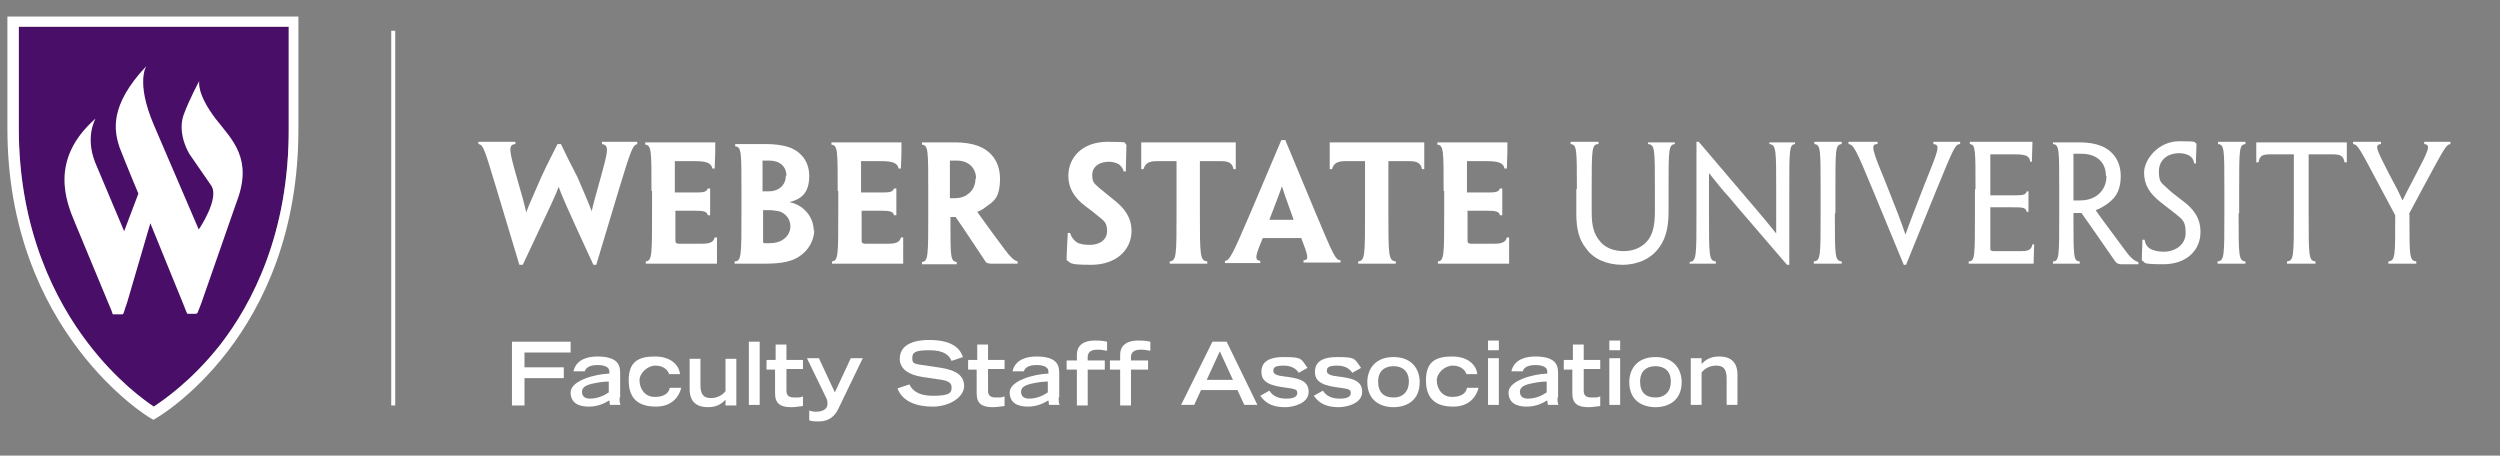 <?xml version="1.0" encoding="UTF-8"?>
<svg id="Layer_1" xmlns="http://www.w3.org/2000/svg" width="439" height="80" version="1.1" viewBox="0 0 439 80">
  <rect x="0" y="0" width="439" height="80" fill="#808080" stroke="none"/>
  <!-- Generator: Adobe Illustrator 29.1.0, SVG Export Plug-In . SVG Version: 2.1.0 Build 142)  -->
  <defs>
    <style>
      .st0 {
        fill: #fff;
      }

      .st1 {
        fill: #490e67;
      }
    </style>
  </defs>
  <path class="st1" d="M3.3,4.7v17.9c0,18,6.6,30.4,12.1,37.6,5,6.6,10.1,10.2,11.6,11.2,1.5-1,6.6-4.4,11.7-10.9,5.5-7.1,12.1-19.5,12-38.1V4.7H3.3Z"/>
  <rect class="st0" x="68.7" y="5.4" width=".7" height="65.8"/>
  <g>
    <path class="st0" d="M104.8,46.5h-.6c-5-10.8-5.6-12.3-6.1-13.7h0c-.5,1.4-1.2,2.9-6.3,13.7h-.6l-4-13.3c-2.1-6.9-2.3-7.8-3.2-7.9v-.4c.7,0,1.7,0,3,0s2.3,0,3.5,0v.4c-1.3.1-1.1,1.1.2,5.7,1,3.4,1.4,4.9,1.7,6.3h0c.5-1.4,1.1-2.6,2.6-6.1.9-2,2-4.1,2.9-5.9h.6c.8,1.7,1.8,3.7,2.9,5.8,1.4,3.3,2,4.6,2.5,6h0c.3-1.4.7-2.7,1.6-6,1.3-4.7,1.5-5.6.2-5.8v-.4c.9,0,2,0,3.3,0s2.1,0,2.9,0v.4c-.8.2-1.1,1-3.2,7.9l-4,13.3Z"/>
    <path class="st0" d="M114.4,33.5c0-7.1,0-8-1.1-8.1v-.4c1,0,3.2,0,5.8,0s4.8,0,6.5,0c0,1.3,0,2.7-.1,4.6h-.4c-.2-1-1.1-1.3-3-1.3h-3.6v5.5h3.1c1.9,0,2.4,0,2.7-.7h.4c0,.8,0,1.5,0,2.2s0,1.6,0,2.5h-.4c-.2-.7-.7-.8-2.6-.8h-3.1v5c0,.6,0,.7.5.8,1.4,0,2.9,0,4.1,0,1.3,0,2.1-.2,2.3-1.1h.4c0,2,0,3.2,0,4.6-1.9,0-4.1,0-6.1,0-2.9,0-5.5,0-6.4,0v-.4c1.1-.1,1.1-1.1,1.1-8.7v-3.6Z"/>
    <path class="st0" d="M143,40.2c0,2.1-1.1,3.8-2.6,4.8-1.3.9-3.1,1.3-6.1,1.3s-1.8,0-2.9,0-1.4,0-2.4,0v-.4c1.2,0,1.2-1,1.2-8.6v-3.6c0-7.1,0-7.9-1.1-8v-.4c.6,0,1.8,0,2.5,0,.8,0,2,0,3.2,0s2.6.2,3.6.5c1.6.5,3.7,2,3.7,5.1s-1.5,4.1-3.5,4.6h0c2.3.4,4.3,2.4,4.3,5.1h0ZM138.1,30.9c0-1.7-1.2-2.7-3-2.7s-.9,0-1.2,0v5.4c.3,0,.6,0,.8,0,.5,0,1,0,1.5-.2.9-.3,1.8-1.1,1.8-2.6h0ZM138.8,39.8c0-1.5-1-2.4-2-2.7-.5-.1-1.2-.2-1.8-.2s-.7,0-1,0v5.3c0,.4,0,.5.2.5.3,0,.8,0,1.1,0,.7,0,1.5-.2,2-.5.7-.4,1.5-1.2,1.5-2.5h0Z"/>
    <path class="st0" d="M147.1,33.5c0-7.1,0-8-1.1-8.1v-.4c1,0,3.2,0,5.8,0s4.8,0,6.5,0c0,1.3,0,2.7-.1,4.6h-.4c-.2-1-1.1-1.3-3-1.3h-3.6v5.5h3.1c1.9,0,2.4,0,2.7-.7h.4c0,.8,0,1.5,0,2.2s0,1.6,0,2.5h-.4c-.2-.7-.7-.8-2.6-.8h-3.1v5c0,.6,0,.7.5.8,1.4,0,2.9,0,4.1,0,1.3,0,2.1-.2,2.3-1.1h.4c0,2,0,3.2,0,4.6-1.9,0-4.1,0-6.1,0-2.9,0-5.5,0-6.4,0v-.4c1.1-.1,1.1-1.1,1.1-8.7v-3.6Z"/>
    <path class="st0" d="M163,33.5c0-7.1,0-8-1.1-8.1v-.4c.7,0,1.7,0,2.8,0,.8,0,2.1,0,3,0,1.5,0,2.9.2,4,.6,1.9.7,3.9,2.4,3.9,5.8s-1.2,4-2.3,4.8c-.5.4-1.1.8-1.7,1h0c.9,1.2,1.6,2.3,4.9,6.7.8,1.1,1.6,1.9,2.2,2v.4h-4.4c-.5,0-.9,0-1.2-.3-1.7-2.5-3.4-5.2-5.3-7.9-.3,0-.6,0-.9,0v1.2c0,5.7,0,6.6,1.1,6.7v.4c-.7,0-1.8,0-3,0s-2.4,0-3.1,0v-.4c1.1-.1,1.1-1.1,1.1-8.7v-3.6ZM171.4,31.4c0-1.9-1.3-3.2-3.4-3.2s-1,0-1.2,0v6.6c.3,0,.6,0,.9,0,.8,0,1.6-.2,2.1-.6.8-.5,1.5-1.4,1.5-2.9h0Z"/>
    <path class="st0" d="M198.7,40.5c0,3.4-2.7,6-7.1,6s-3.4-.4-4.3-.8c0-1.4.1-2.6.2-4.8h.4c.2.7.6,1.2,1.1,1.6.6.4,1.5.5,2.4.5,1.7,0,3-.9,3-2.4s-.5-1.8-1.5-2.6c-.7-.6-1.5-1.2-2.3-1.8-2-1.5-3-3.2-3-5.3,0-3.3,2.5-6,6.9-6s2.6.2,3.3.5c0,1.5-.1,2.9-.1,4.7h-.4c-.1-.6-.5-1-.9-1.3-.4-.2-1-.4-1.7-.4-1.7,0-2.9.9-2.9,2.3s.4,1.5,1.1,2.2c.7.6,1.5,1.2,2.7,2.2,1.9,1.5,3.1,3.1,3.1,5.5h0Z"/>
    <path class="st0" d="M206.8,28.3h-3.7c-1.4,0-2,.4-2.3,1.4h-.4c0-1.8,0-3.4,0-4.7,2.2,0,4.8,0,6.8,0h3c2.3,0,4.8,0,6.8,0v4.7h-.4c-.2-1.1-.9-1.4-2.2-1.4h-3.7v8.9c0,7.6,0,8.6,1.3,8.7v.4c-.9,0-2.1,0-3.3,0s-2.6,0-3.3,0v-.4c1.2-.1,1.2-1.1,1.2-8.7v-8.9Z"/>
    <path class="st0" d="M221.7,41.9c-1.2,2.9-1.5,3.8-.4,3.9v.4c-1,0-2.1,0-3.2,0s-2.4,0-3,0v-.4c.8,0,1.3-1,4.6-8.7l5.3-12.5h.7l5.2,12.5c3.2,7.6,3.6,8.6,4.5,8.6v.4c-.6,0-1.6,0-3,0s-2.4,0-3.5,0v-.4c1.1,0,.7-1-.4-3.9h-6.7ZM227.2,38.7h0c-1.5-4.2-1.9-5.3-2.1-6h0c-.2.7-.6,1.7-2.2,5.9h0c0,0,4.4,0,4.4,0Z"/>
    <path class="st0" d="M239.9,28.3h-3.7c-1.4,0-2,.4-2.3,1.4h-.4c0-1.8,0-3.4,0-4.7,2.2,0,4.8,0,6.8,0h3c2.3,0,4.8,0,6.8,0v4.7h-.4c-.2-1.1-.9-1.4-2.2-1.4h-3.7v8.9c0,7.6,0,8.6,1.3,8.7v.4c-.9,0-2.1,0-3.3,0s-2.6,0-3.3,0v-.4c1.2-.1,1.2-1.1,1.2-8.7v-8.9Z"/>
    <path class="st0" d="M253.5,33.5c0-7.1,0-8-1.1-8.1v-.4c1,0,3.2,0,5.8,0s4.8,0,6.5,0c0,1.3,0,2.7-.1,4.6h-.4c-.2-1-1.1-1.3-3-1.3h-3.6v5.5h3.1c1.9,0,2.4,0,2.7-.7h.4c0,.8,0,1.5,0,2.2s0,1.6,0,2.5h-.4c-.2-.7-.7-.8-2.6-.8h-3.1v5c0,.6,0,.7.5.8,1.4,0,2.9,0,4.1,0,1.3,0,2.1-.2,2.3-1.1h.4c0,2,0,3.2,0,4.6-1.9,0-4.1,0-6.1,0-2.9,0-5.5,0-6.4,0v-.4c1.1-.1,1.1-1.1,1.1-8.7v-3.6Z"/>
    <path class="st0" d="M276.9,33.2c0-7,0-7.8-1.1-7.9v-.4c.6,0,1.5,0,2.5,0s1.8,0,2.4,0v.4c-1.2,0-1.2.9-1.2,7.9v4.1c0,2.4.4,3.8,1.4,5,.9,1.2,2.5,1.8,4.2,1.8s3.1-.6,4.1-1.7c1-1.1,1.4-2.8,1.4-5.2v-4c0-7,0-7.8-1.2-7.9v-.3c.7,0,1.5,0,2.4,0s1.8,0,2.3,0v.3c-1.1.1-1.1,1-1.1,7.9v4c0,3.2-.7,5.2-2,6.7-1.2,1.5-3.4,2.6-6.1,2.6s-5.1-1-6.4-2.9c-1.2-1.5-1.7-3.3-1.7-6.1v-4.3Z"/>
    <path class="st0" d="M314.2,46.5h-.4c-5.2-6.1-8.3-9.6-10.2-11.9-1.3-1.4-2.1-2.5-3.5-4.2h0v7.2c0,7.4,0,8.2,1.2,8.3v.4c-.7,0-1.6,0-2.4,0s-1.6,0-2.2,0v-.3c1.2-.1,1.2-1,1.2-8.4v-12.7h.4c5.3,6.2,8.4,9.9,10.3,12.1,1.2,1.4,2,2.4,3.3,4h0v-7.8c0-6.9,0-7.8-1.2-7.9v-.3c.6,0,1.5,0,2.3,0s1.6,0,2.2,0v.3c-1,.1-1,1-1,8v13.2Z"/>
    <path class="st0" d="M322.2,37.5c0,7.5,0,8.3,1.2,8.4v.4c-.7,0-1.5,0-2.5,0s-1.8,0-2.4,0v-.4c1.2-.1,1.2-.9,1.2-8.4v-4.3c0-7,0-7.8-1.1-7.9v-.4c.6,0,1.4,0,2.4,0s1.8,0,2.4,0v.4c-1.1.1-1.1.9-1.1,7.9v4.2Z"/>
    <path class="st0" d="M334.7,46.5h-.4l-5.5-13.3c-2.9-7-3.3-7.8-4.2-7.9v-.4c.4,0,1.3,0,2.4,0s2,0,2.7,0v.4c-1.3,0-1,.9,1.6,7.2,1.7,4.3,2.5,6.3,3.3,8.7h0c.8-2.3,1.6-4.3,3.3-8.7,2.5-6.2,2.9-7.1,1.6-7.2v-.4c.6,0,1.7,0,2.6,0s1.7,0,2.1,0v.4c-.9,0-1.2.9-4.1,7.9l-5.4,13.3Z"/>
    <path class="st0" d="M346.9,33.2c0-7,0-7.8-1-7.9v-.4c1,0,2.9,0,5.1,0s4.5,0,5.9,0c0,1.1-.1,2.3-.1,3.5h-.3c-.1-1.1-.9-1.3-2.8-1.3h-4.2v7.2h3.7c1.9,0,2.5,0,2.7-.7h.3c0,.6,0,1.1,0,1.7s0,1.2,0,1.9h-.3c-.2-.8-.7-.8-2.6-.8h-3.8v7c0,.6,0,.6.5.7h4.7c1.3,0,2-.1,2.2-1.2h.3c0,1-.1,2.2-.1,3.4-1.6,0-3.8,0-5.9,0s-4.5,0-5.5,0v-.4c1.1,0,1.1-.9,1.1-8.4v-4.2Z"/>
    <path class="st0" d="M361.6,33.2c0-7,0-7.8-1.1-7.9v-.3c.7,0,1.3,0,2.1,0,.7,0,1.8,0,2.6,0,1.4,0,2.7.2,3.7.6,1.6.6,3.5,2.2,3.5,5.3s-1.4,4.2-2.5,5c-.6.4-1.3.8-1.9,1h0c.6.9,1.2,1.7,5.2,7.1.7,1,1.6,1.9,2.3,2v.4c-.6,0-1.1,0-1.8,0s-.8,0-1.2,0-.7-.1-1-.4c-1.7-2.4-3.5-5.1-6-8.6h-1.4v1.1c0,6.5,0,7.4,1.1,7.4v.4c-.6,0-1.4,0-2.3,0s-1.7,0-2.4,0v-.4c1.1,0,1.1-.9,1.1-8.4v-4.2ZM369.8,30.9c0-2.4-1.6-3.9-4.3-3.9s-1.1,0-1.4,0v8.2c.3,0,.6,0,1.1,0,1,0,1.9-.2,2.6-.6,1.1-.6,2.1-1.8,2.1-3.7h0Z"/>
    <path class="st0" d="M386.4,40.8c0,3-2.3,5.6-6.5,5.6s-3-.3-3.8-.7c0-1.2.1-2.2.1-3.6h.4c.1.8.5,1.3,1,1.6.6.3,1.4.5,2.3.5,2.2,0,3.9-1.3,3.9-3.3s-.5-2.3-1.7-3.3c-.9-.7-1.7-1.3-2.7-2.1-1.9-1.5-2.9-3-2.9-5.2s2.4-5.5,6.2-5.5,2.3.2,3,.4c0,1.2-.1,2.2-.1,3.5h-.3c-.1-.7-.4-1.1-.9-1.4-.4-.2-1-.4-1.7-.4-2.1,0-3.6,1.2-3.6,3.2s.5,2,1.3,2.8c.7.7,1.6,1.4,2.8,2.3,1.9,1.4,3.2,3,3.2,5.5h0Z"/>
    <path class="st0" d="M393.1,37.5c0,7.5,0,8.3,1.2,8.4v.4c-.7,0-1.5,0-2.5,0s-1.8,0-2.4,0v-.4c1.2-.1,1.2-.9,1.2-8.4v-4.3c0-7,0-7.8-1.1-7.9v-.4c.6,0,1.4,0,2.4,0s1.8,0,2.4,0v.4c-1.1.1-1.1.9-1.1,7.9v4.2Z"/>
    <path class="st0" d="M402.9,27.1h-4.1c-1.5,0-2,.2-2.2,1.4h-.4v-3.5c2.2,0,4.8,0,6.8,0h2.3c2.2,0,4.8,0,6.8,0v3.5h-.4c-.2-1.2-.8-1.4-2.2-1.4h-4.1v10.4c0,7.5,0,8.3,1.2,8.4v.4c-.7,0-1.5,0-2.5,0s-1.9,0-2.5,0v-.4c1.2-.1,1.2-.9,1.2-8.4v-10.4Z"/>
    <path class="st0" d="M423.1,37.6v1c0,6.3,0,7.2,1.2,7.3v.4c-.6,0-1.5,0-2.4,0s-2,0-2.5,0v-.4c1.2-.1,1.2-1,1.2-7.3v-.8l-2.4-4.5c-3.8-7.1-4.1-7.9-5-8v-.4c.3,0,1.2,0,2.2,0s1.9,0,2.7,0v.4c-1.2.1-.8.9,1.4,5.2,1.2,2.2,1.9,3.6,2.4,4.7h0c.5-1.1,1.2-2.4,2.4-4.7,2.2-4.2,2.6-5.1,1.4-5.2v-.4c.8,0,1.7,0,2.6,0s1.6,0,2,0v.4c-.8.1-1.1.8-5,8l-2.3,4.3Z"/>
  </g>
  <g>
    <path class="st0" d="M89.9,60h10.3v1.9h-8.1v2.6h6.9v1.9h-6.9v4.8h-2.2v-11.1Z"/>
    <path class="st0" d="M108.8,69.8c0,.6,0,1.1.2,1.3h-1.9c0-.3-.1-.6-.1-.8-.8.5-2,1.1-3.6,1.1s-3.2-.5-3.2-2.5,4.1-3.2,6.8-3.3v-.4c0-.6-.6-1.1-2.1-1.1s-2.1.6-2.2,1.1h-2c.5-2.2,2.7-2.6,4.2-2.6,4,0,4,1.9,4,3.1v4.1ZM106.9,67c-1.1,0-2.1.2-3,.4-1.2.3-1.7.7-1.7,1.4,0,.7.4,1.2,1.4,1.2,1.4,0,2.6-.6,3.3-1.1v-1.9Z"/>
    <path class="st0" d="M119.6,68.2c-.3,1.2-1.4,3.2-4.4,3.2s-4.8-1.3-4.8-4.6,1.7-4.2,4.6-4.2c3,0,4.3,1.7,4.4,3.1h-1.9c-.2-.7-1-1.5-2.4-1.5s-2.8,1.3-2.8,2.6.8,2.9,2.7,2.9,2.5-.9,2.6-1.6h2Z"/>
    <path class="st0" d="M129.3,71.2h-1.9v-1c-.6.6-1.4,1.3-3.1,1.3s-3.2-.7-3.2-3.2v-5.3h1.9v4.6c0,1.6.5,2.3,1.8,2.3s2.1-.6,2.6-1.2v-5.7h1.9v8.2Z"/>
    <path class="st0" d="M131.5,60h1.9v11.1h-1.9v-11.1Z"/>
    <path class="st0" d="M134.7,63.2h1.5v-2.7h1.9v2.7h2.9v1.6h-2.9v3.8c0,.6.2,1.2,1.3,1.2s1.1,0,1.6-.2v1.7c-.9.1-1.4.2-2.1.2-1.8,0-2.8-.6-2.8-2.4v-4.2h-1.5v-1.6Z"/>
    <path class="st0" d="M142,72.1c.2,0,.7.2,1.2.2,1.6,0,2.1-.7,2.1-1.3s0-.7-.3-1.3l-3.3-6.8h2.1l2.8,6,2.8-6h2.1l-4.3,8.9c-.7,1.5-1.9,2.2-3.4,2.2s-1.3-.1-1.7-.2v-1.6Z"/>
    <path class="st0" d="M167.1,63.4c-.4-1-1.3-1.9-3.9-1.9s-3,.4-3,1.4.3,1,2.5,1.3l2.6.4c2.5.4,4,1.3,4,3.2s-2.5,3.6-5.5,3.6c-4.8,0-5.9-2.4-6.2-3.2l2.1-.7c.4.8,1.2,2,4.2,2s3.2-.6,3.2-1.5-.8-1.2-2.4-1.4l-2.7-.4c-2.6-.4-4-1.5-4-3.2,0-3.3,4.3-3.3,5.2-3.3,4.8,0,5.6,2.2,5.9,3l-2.1.7Z"/>
    <path class="st0" d="M170.1,63.2h1.5v-2.7h1.9v2.7h2.9v1.6h-2.9v3.8c0,.6.2,1.2,1.3,1.2s1.1,0,1.6-.2v1.7c-.9.1-1.4.2-2.1.2-1.8,0-2.8-.6-2.8-2.4v-4.2h-1.5v-1.6Z"/>
    <path class="st0" d="M185.9,69.8c0,.6,0,1.1.2,1.3h-1.9c0-.3-.1-.6-.1-.8-.8.5-2,1.1-3.6,1.1s-3.2-.5-3.2-2.5,4.1-3.2,6.8-3.3v-.4c0-.6-.6-1.1-2.1-1.1s-2.1.6-2.2,1.1h-2c.5-2.2,2.7-2.6,4.2-2.6,4,0,4,1.9,4,3.1v4.1ZM184,67c-1.1,0-2.1.2-3,.4-1.2.3-1.7.7-1.7,1.4,0,.7.4,1.2,1.4,1.2,1.4,0,2.6-.6,3.3-1.1v-1.9Z"/>
    <path class="st0" d="M189.1,71.2v-6.3h-1.8v-1.6h1.8v-1c0-2.5,2.6-2.5,3.2-2.5s1.2,0,2.1.2v1.6c-1-.2-1.2-.2-1.7-.2-1.5,0-1.7.8-1.7,1.3v.6h3v1.6h-3v6.3h-1.9Z"/>
    <path class="st0" d="M196.7,71.2v-6.3h-1.8v-1.6h1.8v-1c0-2.5,2.6-2.5,3.2-2.5s1.2,0,2.1.2v1.6c-1-.2-1.2-.2-1.7-.2-1.5,0-1.7.8-1.7,1.3v.6h3v1.6h-3v6.3h-1.9Z"/>
    <path class="st0" d="M212.9,60h2.5l5.4,11.1h-2.3l-1.2-2.6h-6.4l-1.2,2.6h-2.3l5.5-11.1ZM216.5,66.7l-2.3-5-2.3,5h4.7Z"/>
    <path class="st0" d="M228.1,65.5c-.3-.4-.9-1.3-2.7-1.3s-1.8.5-1.8,1,.8.8,1.9.9c2.3.3,4.3.6,4.3,2.7s-2.8,2.7-4.1,2.7c-2.8,0-3.7-1.1-4.4-2l1.6-.9c.7,1.1,1.8,1.4,3,1.4s1.9-.3,1.9-1-.5-.7-2.5-1c-3.1-.4-3.8-1.4-3.8-2.7s.7-2.6,3.9-2.6,3,.2,4.2,1.9l-1.6.9Z"/>
    <path class="st0" d="M237.5,65.5c-.3-.4-.9-1.3-2.7-1.3s-1.8.5-1.8,1,.8.8,1.9.9c2.3.3,4.3.6,4.3,2.7s-2.8,2.7-4.1,2.7c-2.8,0-3.7-1.1-4.4-2l1.6-.9c.7,1.1,1.8,1.4,3,1.4s1.9-.3,1.9-1-.5-.7-2.5-1c-3.1-.4-3.8-1.4-3.8-2.7s.7-2.6,3.9-2.6,3,.2,4.2,1.9l-1.6.9Z"/>
    <path class="st0" d="M240.1,67.1c0-2.2,1.3-4.4,4.6-4.4s4.6,2.2,4.6,4.4c0,3.3-2.4,4.4-4.6,4.4s-4.6-1.1-4.6-4.4ZM247.4,67c0-1.9-1.2-2.7-2.7-2.7s-2.7.8-2.7,2.7,1,2.8,2.7,2.8,2.7-1.1,2.7-2.8Z"/>
    <path class="st0" d="M259.6,68.2c-.3,1.2-1.4,3.2-4.4,3.2s-4.8-1.3-4.8-4.6,1.7-4.2,4.6-4.2c3,0,4.3,1.7,4.4,3.1h-1.9c-.2-.7-1-1.5-2.4-1.5s-2.8,1.3-2.8,2.6.8,2.9,2.7,2.9,2.5-.9,2.6-1.6h2Z"/>
    <path class="st0" d="M261.3,59.8h1.9v1.7h-1.9v-1.7ZM261.3,62.9h1.9v8.2h-1.9v-8.2Z"/>
    <path class="st0" d="M273.5,69.8c0,.6,0,1.1.2,1.3h-1.9c0-.3-.1-.6-.1-.8-.8.5-2,1.1-3.6,1.1s-3.2-.5-3.2-2.5,4.1-3.2,6.8-3.3v-.4c0-.6-.6-1.1-2.1-1.1s-2.1.6-2.2,1.1h-2c.5-2.2,2.7-2.6,4.2-2.6,4,0,4,1.9,4,3.1v4.1ZM271.6,67c-1.1,0-2.1.2-3,.4-1.2.3-1.7.7-1.7,1.4,0,.7.4,1.2,1.4,1.2,1.4,0,2.6-.6,3.3-1.1v-1.9Z"/>
    <path class="st0" d="M274.7,63.2h1.5v-2.7h1.9v2.7h2.9v1.6h-2.9v3.8c0,.6.2,1.2,1.3,1.2s1.1,0,1.6-.2v1.7c-.9.1-1.4.2-2.1.2-1.8,0-2.8-.6-2.8-2.4v-4.2h-1.5v-1.6Z"/>
    <path class="st0" d="M282.6,59.8h1.9v1.7h-1.9v-1.7ZM282.6,62.9h1.9v8.2h-1.9v-8.2Z"/>
    <path class="st0" d="M286.1,67.1c0-2.2,1.3-4.4,4.6-4.4s4.6,2.2,4.6,4.4c0,3.3-2.4,4.4-4.6,4.4s-4.6-1.1-4.6-4.4ZM293.4,67c0-1.9-1.2-2.7-2.7-2.7s-2.7.8-2.7,2.7,1,2.8,2.7,2.8,2.7-1.1,2.7-2.8Z"/>
    <path class="st0" d="M296.9,62.9h1.9v1c.6-.6,1.4-1.3,3.1-1.3s3.2.7,3.2,3.2v5.3h-1.9v-4.6c0-1.6-.5-2.3-1.8-2.3s-2.1.6-2.6,1.2v5.7h-1.9v-8.2Z"/>
  </g>
  <g>
    <path class="st0" d="M26.9,73.7l-.5-.3c-.3-.1-25.1-15.2-25.1-50.8V2.9h51.1v19.6c.1,36.7-24.9,50.9-25.1,51l-.5.3ZM3.3,4.7v17.9c0,18,6.6,30.4,12.1,37.6,5,6.6,10.1,10.2,11.6,11.2,1.5-1,6.6-4.4,11.7-10.9,5.5-7.1,12.1-19.5,12-38.1V4.7H3.3Z"/>
    <path class="st0" d="M37.9,20.9c-3.5-4.6-2.9-6.7-2.9-6.7,0,0-1.8,3.3-2.8,6.1-1.1,3.4,1.1,6.8,1.1,6.8l3.8,5.5c1.5,2.3-2.2,7.7-2.2,7.7l-7.9-18.4c-3.2-7.5-1.3-10.3-1.3-10.3-6.5,6.9-5.7,11.3-4.7,14.3,0,0,1.4,3.6,3.3,8.1l-2.5,6.6-5.1-12.1c-1.8-4.6.1-7.7.1-7.7-8.2,7.2-5.2,14.6-3.6,18.4,3.5,8.5,5.8,13.9,6.4,15.4.1.3.2.6.2.6h1.6c.1,0,.2,0,.3-.2,0-.1.6-1.8.6-1.8l4.1-14c2.7,6.7,6.1,14.9,6.3,15.5.1.3.2.4.2.4h1.5c0,0,.2,0,.3-.2.1-.2.7-1.8.7-1.8l6.1-17.5c3-7.7-.7-11-3.6-14.7Z"/>
  </g>
</svg>
